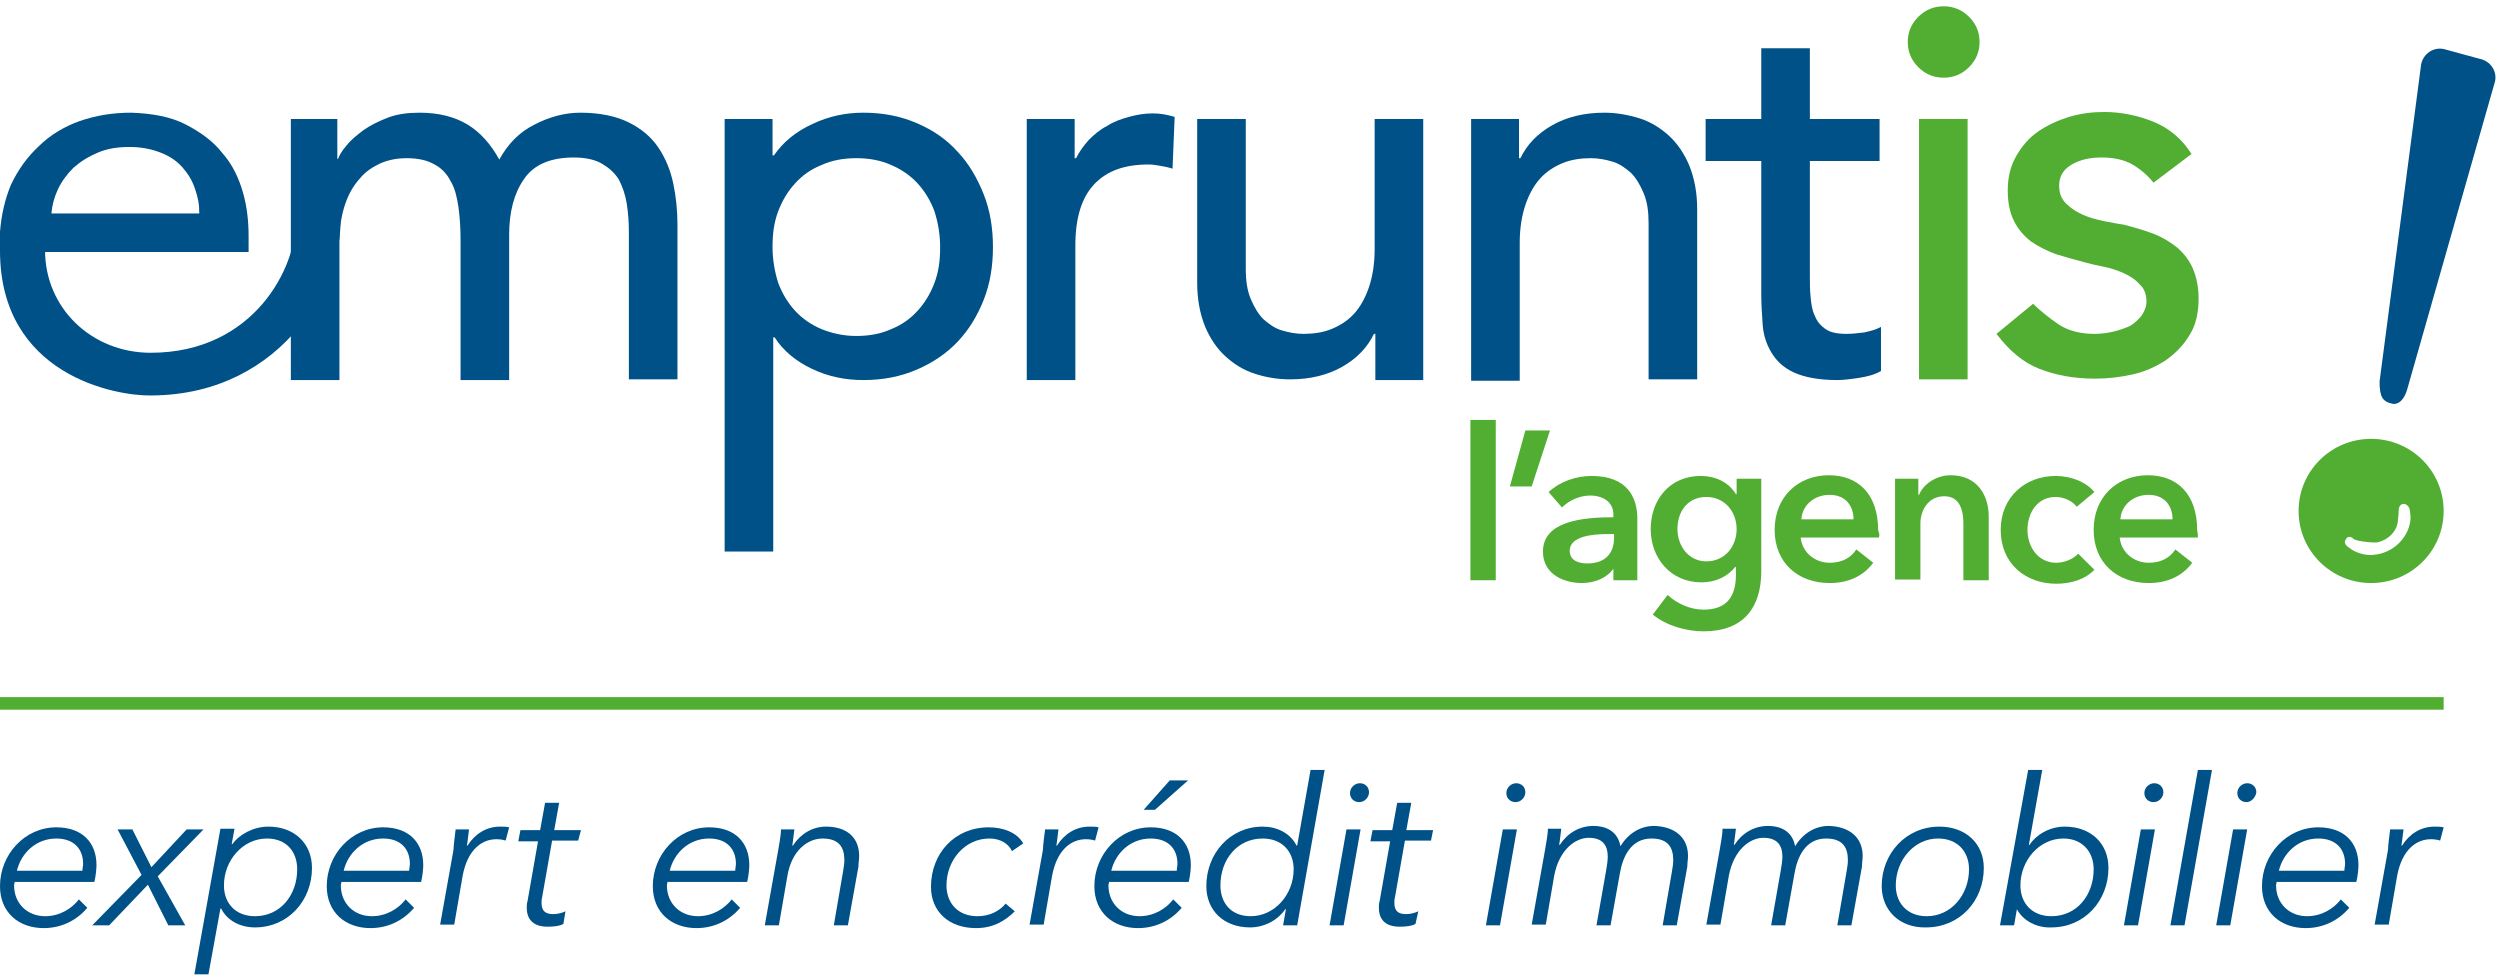 <?xml version="1.0" encoding="UTF-8"?>
<svg width="199px" height="78px" viewBox="0 0 199 78" version="1.1" xmlns="http://www.w3.org/2000/svg" xmlns:xlink="http://www.w3.org/1999/xlink">
    <title>EAG/LOGO/Logo empruntis l'agence</title>
    <g id="homepage" stroke="none" stroke-width="1" fill="none" fill-rule="evenodd">
        <g id="EAG_desktop_V3-b" transform="translate(-19, -51)" fill-rule="nonzero">
            <g id="Logo-empruntis-l'agence" transform="translate(19, 51)">
                <path d="M188.742,34.933 C185.546,34.933 182.968,37.496 182.968,40.671 C182.968,43.847 185.546,46.41 188.742,46.41 C191.937,46.41 194.515,43.847 194.515,40.671 C194.515,37.496 191.937,34.933 188.742,34.933 Z M189.246,44.126 C189.078,44.126 188.91,44.181 188.742,44.181 C188.181,44.181 187.621,44.014 187.172,43.736 L187.116,43.68 C186.948,43.569 186.724,43.457 186.668,43.234 C186.612,43.123 186.668,43.011 186.724,42.956 C186.78,42.844 186.836,42.733 187.004,42.733 C187.116,42.733 187.228,42.789 187.284,42.844 C187.284,42.844 187.34,42.9 187.34,42.9 C187.565,43.067 188.574,43.179 188.91,43.179 C189.022,43.179 189.078,43.179 189.19,43.179 C190.087,43.011 190.816,42.287 190.872,41.451 L190.928,40.894 C190.928,40.839 190.928,40.783 190.928,40.727 C190.928,40.504 190.984,40.114 191.32,40.114 L191.376,40.114 L191.432,40.114 C191.545,40.17 191.769,40.281 191.825,40.616 C191.881,41.006 191.881,41.229 191.881,41.229 C191.825,42.566 190.76,43.847 189.246,44.126 Z" id="Shape" fill="#52AE32"></path>
                <path d="M192.722,5.126 C192.89,4.29 193.675,3.733 194.515,3.9 L197.374,4.68 C198.215,4.847 198.776,5.627 198.608,6.463 L191.601,31.033 C191.208,32.314 190.479,32.147 190.479,32.147 C189.639,31.98 189.414,31.59 189.414,30.364 L192.722,5.126 Z" id="Path" fill="#005187"></path>
                <path d="M23.263,9.471 L26.851,9.471 L26.851,12.647 L26.907,12.647 C27.019,12.369 27.187,12.034 27.58,11.589 C27.916,11.143 28.421,10.753 28.925,10.363 C29.486,9.973 30.158,9.639 30.887,9.36 C31.616,9.081 32.457,8.97 33.41,8.97 C34.923,8.97 36.212,9.304 37.221,9.917 C38.23,10.53 39.071,11.477 39.744,12.703 C40.417,11.477 41.314,10.53 42.547,9.917 C43.724,9.304 44.957,8.97 46.19,8.97 C47.76,8.97 49.049,9.249 50.058,9.75 C51.067,10.251 51.852,10.92 52.413,11.756 C52.973,12.591 53.366,13.539 53.59,14.597 C53.814,15.656 53.926,16.77 53.926,17.884 L53.926,30.197 L50.058,30.197 L50.058,18.441 C50.058,17.661 50.002,16.937 49.89,16.213 C49.778,15.489 49.554,14.876 49.274,14.319 C48.937,13.761 48.489,13.371 47.928,13.037 C47.368,12.703 46.583,12.536 45.686,12.536 C43.836,12.536 42.491,13.093 41.706,14.263 C40.921,15.377 40.529,16.881 40.529,18.664 L40.529,30.253 L36.661,30.253 L36.661,19.11 C36.661,18.163 36.605,17.271 36.493,16.491 C36.381,15.711 36.212,14.987 35.876,14.43 C35.596,13.873 35.147,13.371 34.587,13.093 C34.026,12.759 33.297,12.591 32.345,12.591 C31.672,12.591 30.999,12.703 30.326,12.981 C29.71,13.26 29.093,13.65 28.645,14.207 C28.14,14.764 27.748,15.433 27.468,16.269 C27.187,17.104 27.019,18.107 27.019,19.221 L27.019,30.253 L23.151,30.253 L23.151,9.471 L23.263,9.471 Z" id="Path" fill="#005187"></path>
                <path d="M57.626,9.471 L61.494,9.471 L61.494,12.369 L61.606,12.369 C62.335,11.31 63.344,10.474 64.689,9.861 C65.978,9.249 67.324,8.97 68.725,8.97 C70.295,8.97 71.696,9.249 72.985,9.806 C74.275,10.363 75.34,11.087 76.237,12.09 C77.134,13.037 77.806,14.207 78.311,15.489 C78.815,16.77 79.039,18.163 79.039,19.667 C79.039,21.171 78.815,22.564 78.311,23.846 C77.806,25.127 77.134,26.241 76.237,27.189 C75.34,28.136 74.275,28.86 72.985,29.417 C71.696,29.974 70.295,30.253 68.725,30.253 C67.268,30.253 65.922,29.974 64.633,29.361 C63.344,28.749 62.335,27.913 61.662,26.854 L61.55,26.854 L61.55,43.903 L57.682,43.903 L57.682,9.471 L57.626,9.471 Z M68.165,12.591 C67.155,12.591 66.203,12.759 65.362,13.149 C64.521,13.483 63.848,13.984 63.288,14.597 C62.727,15.21 62.279,15.934 61.942,16.826 C61.606,17.717 61.494,18.609 61.494,19.667 C61.494,20.67 61.662,21.617 61.942,22.509 C62.279,23.4 62.727,24.124 63.288,24.737 C63.848,25.35 64.577,25.851 65.362,26.186 C66.203,26.52 67.099,26.743 68.165,26.743 C69.174,26.743 70.126,26.576 70.967,26.186 C71.808,25.851 72.481,25.35 73.041,24.737 C73.602,24.124 74.05,23.4 74.387,22.509 C74.723,21.617 74.835,20.726 74.835,19.667 C74.835,18.664 74.667,17.717 74.387,16.826 C74.05,15.934 73.602,15.21 73.041,14.597 C72.481,13.984 71.752,13.483 70.967,13.149 C70.126,12.759 69.174,12.591 68.165,12.591 Z" id="Shape" fill="#005187"></path>
                <path d="M81.674,9.471 L85.542,9.471 L85.542,12.591 L85.654,12.591 C85.934,12.034 86.271,11.589 86.663,11.143 C87.112,10.697 87.56,10.307 88.121,10.029 C88.625,9.694 89.242,9.471 89.858,9.304 C90.475,9.137 91.092,9.026 91.764,9.026 C92.381,9.026 92.941,9.137 93.502,9.304 L93.334,13.427 C92.997,13.316 92.717,13.26 92.381,13.204 C92.045,13.149 91.764,13.093 91.428,13.093 C89.522,13.093 88.121,13.594 87.112,14.653 C86.103,15.711 85.598,17.327 85.598,19.556 L85.598,30.253 L81.73,30.253 L81.73,9.471 L81.674,9.471 Z" id="Path" fill="#005187"></path>
                <path d="M113.346,30.253 L109.478,30.253 L109.478,26.576 L109.366,26.576 C108.861,27.634 108.021,28.526 106.843,29.194 C105.666,29.863 104.265,30.197 102.695,30.197 C101.686,30.197 100.733,30.03 99.892,29.751 C98.995,29.473 98.211,28.971 97.538,28.359 C96.865,27.746 96.305,26.91 95.912,25.963 C95.52,24.96 95.296,23.846 95.296,22.509 L95.296,9.471 L99.164,9.471 L99.164,21.394 C99.164,22.341 99.276,23.121 99.556,23.79 C99.836,24.459 100.173,25.016 100.565,25.406 C101.014,25.796 101.462,26.13 102.023,26.297 C102.583,26.464 103.144,26.576 103.76,26.576 C104.545,26.576 105.33,26.464 106.003,26.186 C106.675,25.907 107.292,25.517 107.796,24.96 C108.301,24.403 108.693,23.679 108.974,22.843 C109.254,22.007 109.422,21.004 109.422,19.834 L109.422,9.471 L113.29,9.471 L113.29,30.253 L113.346,30.253 Z" id="Path" fill="#005187"></path>
                <path d="M117.046,9.471 L120.914,9.471 L120.914,12.591 L121.026,12.591 C121.53,11.533 122.371,10.641 123.548,9.973 C124.725,9.304 126.127,8.97 127.696,8.97 C128.649,8.97 129.602,9.137 130.499,9.416 C131.396,9.694 132.181,10.196 132.854,10.809 C133.526,11.421 134.087,12.257 134.479,13.204 C134.872,14.207 135.096,15.321 135.096,16.659 L135.096,30.197 L131.228,30.197 L131.228,17.773 C131.228,16.826 131.116,16.046 130.835,15.377 C130.555,14.709 130.219,14.151 129.826,13.761 C129.378,13.371 128.93,13.037 128.369,12.87 C127.808,12.703 127.248,12.591 126.631,12.591 C125.846,12.591 125.062,12.703 124.389,12.981 C123.716,13.26 123.1,13.65 122.595,14.207 C122.091,14.764 121.698,15.489 121.418,16.324 C121.138,17.16 120.97,18.163 120.97,19.333 L120.97,30.309 L117.102,30.309 L117.102,9.471 L117.046,9.471 Z" id="Path" fill="#005187"></path>
                <path d="M149.614,12.814 L144.065,12.814 L144.065,21.951 C144.065,22.509 144.065,23.066 144.121,23.623 C144.177,24.18 144.233,24.681 144.457,25.127 C144.625,25.573 144.906,25.907 145.298,26.186 C145.69,26.464 146.251,26.576 146.98,26.576 C147.428,26.576 147.933,26.52 148.381,26.464 C148.886,26.353 149.334,26.241 149.726,26.019 L149.726,29.529 C149.278,29.807 148.661,29.974 147.933,30.086 C147.204,30.197 146.643,30.253 146.251,30.253 C144.794,30.253 143.616,30.03 142.775,29.64 C141.935,29.25 141.374,28.693 140.982,28.024 C140.589,27.356 140.365,26.631 140.309,25.851 C140.253,25.016 140.197,24.236 140.197,23.4 L140.197,12.814 L135.768,12.814 L135.768,9.471 L140.197,9.471 L140.197,3.844 L144.065,3.844 L144.065,9.471 L149.614,9.471 L149.614,12.814 L149.614,12.814 Z" id="Path" fill="#005187"></path>
                <polygon id="Path" fill="#52AE32" points="152.754 9.471 156.621 9.471 156.621 30.197 152.754 30.197"></polygon>
                <path d="M171.42,14.541 C170.972,13.984 170.411,13.483 169.739,13.093 C169.066,12.703 168.225,12.536 167.272,12.536 C166.375,12.536 165.59,12.703 164.918,13.093 C164.245,13.483 163.909,14.04 163.909,14.764 C163.909,15.377 164.077,15.823 164.469,16.213 C164.862,16.603 165.31,16.881 165.815,17.104 C166.319,17.327 166.936,17.494 167.496,17.606 C168.113,17.717 168.617,17.829 169.066,17.884 C169.907,18.107 170.692,18.33 171.42,18.609 C172.149,18.887 172.766,19.277 173.326,19.723 C173.831,20.169 174.279,20.726 174.559,21.394 C174.84,22.063 175.008,22.843 175.008,23.79 C175.008,24.904 174.784,25.907 174.279,26.687 C173.775,27.523 173.158,28.136 172.373,28.693 C171.588,29.194 170.748,29.584 169.739,29.807 C168.73,30.03 167.777,30.141 166.768,30.141 C165.086,30.141 163.628,29.863 162.339,29.361 C161.05,28.86 159.929,27.913 158.92,26.576 L161.835,24.18 C162.451,24.793 163.18,25.35 163.909,25.851 C164.694,26.353 165.646,26.576 166.712,26.576 C167.216,26.576 167.665,26.52 168.169,26.409 C168.674,26.297 169.122,26.13 169.514,25.963 C169.907,25.74 170.187,25.461 170.467,25.127 C170.692,24.793 170.86,24.403 170.86,24.013 C170.86,23.456 170.692,22.954 170.299,22.62 C169.963,22.23 169.514,21.951 169.01,21.729 C168.505,21.506 168.001,21.339 167.44,21.227 C166.88,21.116 166.375,21.004 165.983,20.893 C165.142,20.67 164.357,20.447 163.628,20.224 C162.9,19.946 162.227,19.611 161.666,19.221 C161.106,18.776 160.657,18.274 160.321,17.606 C159.985,16.937 159.817,16.157 159.817,15.154 C159.817,14.096 160.041,13.204 160.489,12.424 C160.938,11.644 161.498,10.976 162.227,10.474 C162.956,9.973 163.797,9.583 164.694,9.304 C165.646,9.026 166.543,8.914 167.496,8.914 C168.842,8.914 170.187,9.193 171.42,9.694 C172.654,10.196 173.663,11.031 174.447,12.257 L171.42,14.541 Z" id="Path" fill="#52AE32"></path>
                <path d="M151.857,3.343 C151.857,2.563 152.137,1.894 152.697,1.337 C153.258,0.78 153.931,0.501 154.715,0.501 C155.5,0.501 156.173,0.78 156.734,1.337 C157.294,1.894 157.574,2.563 157.574,3.343 C157.574,4.123 157.294,4.791 156.734,5.349 C156.173,5.906 155.5,6.184 154.715,6.184 C153.931,6.184 153.258,5.906 152.697,5.349 C152.137,4.791 151.857,4.123 151.857,3.343 Z" id="Path" fill="#52AE32"></path>
                <path d="M19.788,20.057 L19.788,18.831 C19.788,17.661 19.676,16.491 19.339,15.321 C19.003,14.151 18.499,13.093 17.714,12.201 C16.985,11.254 15.976,10.53 14.799,9.917 C13.622,9.304 12.164,9.026 10.426,8.97 C8.969,8.97 7.624,9.193 6.334,9.639 C5.101,10.084 3.98,10.753 3.083,11.644 C2.186,12.48 1.457,13.483 0.897,14.653 C0.392,15.823 0.112,17.104 0,18.441 C0,18.887 0,20.001 0,20.057 L19.788,20.057 Z M4.597,15.099 C4.877,14.486 5.325,13.873 5.83,13.371 C6.39,12.87 7.007,12.48 7.792,12.146 C8.577,11.811 9.417,11.7 10.314,11.7 C11.267,11.7 12.052,11.867 12.781,12.146 C13.51,12.424 14.07,12.814 14.519,13.316 C14.967,13.817 15.303,14.374 15.528,15.043 C15.752,15.711 15.864,16.213 15.864,16.993 L4.092,16.993 C4.148,16.324 4.316,15.711 4.597,15.099 Z" id="Shape" fill="#005187"></path>
                <path d="M23.544,17.439 C23.656,21.227 20.236,28.08 11.996,28.08 C7.287,28.08 3.588,24.514 3.588,19.946 L0,19.946 C0,29.863 9.193,31.534 12.052,31.479 C22.815,31.423 27.412,21.951 27.075,17.439 L23.544,17.439 Z" id="Path" fill="#005187"></path>
                <rect id="Rectangle" fill="#52AE32" x="0" y="55.491" width="194.515" height="1"></rect>
                <g id="Group" transform="translate(116.597, 33.429)" fill="#52AE32">
                    <polygon id="Path" points="0.448 0 2.466 0 2.466 12.759 0.448 12.759"></polygon>
                    <polygon id="Path" points="4.821 0.836 6.783 0.836 5.325 5.293 3.588 5.293"></polygon>
                    <path d="M11.884,11.756 L11.884,11.756 C11.435,12.48 10.483,12.981 9.305,12.981 C8.016,12.981 6.222,12.369 6.222,10.474 C6.222,8.079 9.305,7.744 11.828,7.744 L11.828,7.521 C11.828,6.519 10.987,6.017 9.978,6.017 C9.137,6.017 8.296,6.407 7.736,6.964 L6.671,5.739 C7.568,4.903 8.857,4.457 10.09,4.457 C13.005,4.457 13.734,6.24 13.734,7.856 L13.734,12.759 L11.828,12.759 L11.828,11.756 L11.884,11.756 Z M11.884,9.081 L11.435,9.081 C10.146,9.081 8.352,9.249 8.352,10.419 C8.352,11.199 9.081,11.421 9.754,11.421 C11.155,11.421 11.884,10.641 11.884,9.36 L11.884,9.081 Z" id="Shape"></path>
                    <path d="M23.6,4.68 L23.6,12.034 C23.6,14.931 22.198,16.826 19.003,16.826 C17.658,16.826 16.032,16.38 14.967,15.489 L16.144,13.929 C16.929,14.653 17.994,15.099 19.003,15.099 C20.965,15.099 21.582,13.929 21.582,12.313 L21.582,11.7 L21.526,11.7 C20.909,12.48 19.956,12.926 18.835,12.926 C16.368,12.926 14.799,10.976 14.799,8.691 C14.799,6.351 16.312,4.457 18.779,4.457 C19.9,4.457 20.965,4.903 21.582,5.906 L21.638,5.906 L21.638,4.68 L23.6,4.68 Z M16.929,8.691 C16.929,9.973 17.77,11.254 19.227,11.254 C20.741,11.254 21.638,10.029 21.638,8.691 C21.638,7.299 20.685,6.129 19.227,6.129 C17.77,6.129 16.929,7.243 16.929,8.691 Z" id="Shape"></path>
                    <path d="M32.961,9.36 L26.739,9.36 C26.851,10.53 27.86,11.366 29.037,11.366 C30.046,11.366 30.719,10.976 31.167,10.307 L32.513,11.366 C31.728,12.424 30.551,12.981 29.037,12.981 C26.515,12.981 24.665,11.366 24.665,8.747 C24.665,6.129 26.515,4.401 28.981,4.401 C31.279,4.401 32.905,5.85 32.905,8.803 C33.017,9.026 33.017,9.193 32.961,9.36 Z M30.943,7.911 C30.943,6.853 30.326,5.961 29.037,5.961 C27.804,5.961 26.851,6.797 26.795,7.911 L30.943,7.911 Z" id="Shape"></path>
                    <path d="M34.138,4.68 L36.1,4.68 L36.1,5.961 L36.156,5.961 C36.493,5.126 37.502,4.401 38.679,4.401 C40.809,4.401 41.706,6.017 41.706,7.689 L41.706,12.759 L39.688,12.759 L39.688,8.246 C39.688,7.299 39.464,6.073 38.174,6.073 C36.885,6.073 36.268,7.187 36.268,8.246 L36.268,12.703 L34.25,12.703 L34.25,4.68 L34.138,4.68 Z" id="Path"></path>
                    <path d="M48.713,6.909 C48.377,6.463 47.704,6.129 47.031,6.129 C45.518,6.129 44.789,7.466 44.789,8.747 C44.789,10.029 45.574,11.366 47.087,11.366 C47.704,11.366 48.433,11.087 48.825,10.641 L50.114,11.923 C49.442,12.647 48.321,13.037 47.087,13.037 C44.677,13.037 42.659,11.477 42.659,8.747 C42.659,6.129 44.621,4.457 47.031,4.457 C48.208,4.457 49.442,4.903 50.114,5.739 L48.713,6.909 Z" id="Path"></path>
                    <path d="M58.355,9.36 L52.132,9.36 C52.245,10.53 53.254,11.366 54.431,11.366 C55.44,11.366 56.112,10.976 56.561,10.307 L57.906,11.366 C57.121,12.424 55.944,12.981 54.431,12.981 C51.908,12.981 50.058,11.366 50.058,8.747 C50.058,6.129 51.908,4.401 54.375,4.401 C56.673,4.401 58.299,5.85 58.299,8.803 C58.355,9.026 58.355,9.193 58.355,9.36 Z M56.337,7.911 C56.337,6.853 55.72,5.961 54.431,5.961 C53.197,5.961 52.245,6.797 52.188,7.911 L56.337,7.911 Z" id="Shape"></path>
                </g>
                <g id="Group" transform="translate(0, 61.286)" fill="#005187">
                    <path d="M1.177,8.859 C1.177,8.97 1.121,9.081 1.121,9.193 C1.121,10.641 2.186,11.644 3.588,11.644 C4.765,11.644 5.718,11.031 6.278,10.307 L6.951,10.976 C6.054,12.034 4.821,12.591 3.475,12.591 C1.514,12.591 -9.95760594e-16,11.366 -9.95760594e-16,9.249 C-9.95760594e-16,6.741 1.962,4.569 4.485,4.569 C6.559,4.569 7.68,5.794 7.68,7.577 C7.68,7.856 7.624,8.469 7.512,8.914 L1.177,8.914 L1.177,8.859 Z M6.559,8.023 C6.559,7.856 6.615,7.633 6.615,7.466 C6.615,6.296 5.886,5.46 4.485,5.46 C2.859,5.46 1.682,6.63 1.345,8.023 L6.559,8.023 Z" id="Shape"></path>
                    <polygon id="Path" points="13.397 12.369 11.772 9.137 8.689 12.369 7.343 12.369 11.267 8.357 9.361 4.736 10.539 4.736 12.052 7.744 14.855 4.736 16.2 4.736 12.557 8.469 14.743 12.369"></polygon>
                    <path d="M21.357,4.513 C23.432,4.513 24.833,5.85 24.833,7.8 C24.833,10.419 22.927,12.536 20.292,12.536 C19.171,12.536 18.106,12.034 17.602,11.031 L17.546,11.031 L16.593,16.269 L15.472,16.269 L17.546,4.68 L18.667,4.68 L18.443,5.906 L18.499,5.906 C19.003,5.181 20.124,4.513 21.357,4.513 Z M21.245,5.46 C19.339,5.46 17.826,7.187 17.826,9.193 C17.826,10.641 18.779,11.644 20.292,11.644 C22.31,11.644 23.656,9.973 23.656,7.911 C23.656,6.519 22.815,5.46 21.245,5.46 Z" id="Shape"></path>
                    <path d="M27.187,8.859 C27.187,8.97 27.131,9.081 27.131,9.193 C27.131,10.641 28.196,11.644 29.598,11.644 C30.775,11.644 31.728,11.031 32.288,10.307 L32.961,10.976 C32.064,12.034 30.831,12.591 29.486,12.591 C27.524,12.591 26.01,11.366 26.01,9.249 C26.01,6.741 27.972,4.569 30.495,4.569 C32.569,4.569 33.69,5.794 33.69,7.577 C33.69,7.856 33.634,8.469 33.522,8.914 L27.187,8.914 L27.187,8.859 Z M32.569,8.023 C32.569,7.856 32.625,7.633 32.625,7.466 C32.625,6.296 31.896,5.46 30.495,5.46 C28.869,5.46 27.692,6.63 27.355,8.023 L32.569,8.023 Z" id="Shape"></path>
                    <path d="M36.268,4.736 L37.334,4.736 C37.277,5.126 37.221,5.739 37.165,6.017 L37.221,6.017 C37.782,5.126 38.679,4.513 39.8,4.513 C40.08,4.513 40.305,4.513 40.529,4.569 L40.248,5.627 C40.136,5.571 39.8,5.516 39.52,5.516 C38.343,5.516 37.221,6.351 36.829,8.413 L36.156,12.313 L35.035,12.313 L36.1,6.351 C36.1,6.017 36.212,5.237 36.268,4.736 Z" id="Path"></path>
                    <path d="M46.022,5.627 L43.948,5.627 L43.163,10.084 C43.107,10.307 43.107,10.474 43.107,10.586 C43.107,11.31 43.5,11.477 44.06,11.477 C44.397,11.477 44.789,11.366 45.013,11.254 L44.845,12.257 C44.565,12.424 44.116,12.48 43.556,12.48 C42.827,12.48 41.93,12.201 41.93,10.976 C41.93,10.809 41.93,10.641 41.986,10.474 L42.827,5.683 L41.257,5.683 L41.426,4.791 L42.995,4.791 L43.388,2.619 L44.509,2.619 L44.116,4.791 L46.246,4.791 L46.022,5.627 Z" id="Path"></path>
                    <path d="M53.141,8.859 C53.141,8.97 53.085,9.081 53.085,9.193 C53.085,10.641 54.15,11.644 55.552,11.644 C56.729,11.644 57.682,11.031 58.243,10.307 L58.915,10.976 C58.018,12.034 56.785,12.591 55.44,12.591 C53.478,12.591 51.964,11.366 51.964,9.249 C51.964,6.741 53.926,4.569 56.449,4.569 C58.523,4.569 59.644,5.794 59.644,7.577 C59.644,7.856 59.588,8.469 59.476,8.914 L53.141,8.914 L53.141,8.859 Z M58.523,8.023 C58.523,7.856 58.579,7.633 58.579,7.466 C58.579,6.296 57.85,5.46 56.449,5.46 C54.823,5.46 53.646,6.63 53.31,8.023 L58.523,8.023 Z" id="Shape"></path>
                    <path d="M63.232,4.736 C63.175,5.126 63.119,5.739 63.063,6.017 L63.119,6.017 C63.736,5.07 64.689,4.513 65.754,4.513 C67.436,4.513 68.389,5.404 68.389,6.853 C68.389,7.131 68.333,7.354 68.333,7.689 L67.492,12.369 L66.371,12.369 L67.099,8.134 C67.155,7.8 67.212,7.466 67.212,7.187 C67.212,6.129 66.763,5.46 65.474,5.46 C64.297,5.46 63.007,6.407 62.671,8.469 L61.998,12.369 L60.877,12.369 L61.942,6.407 C61.998,6.017 62.166,5.237 62.166,4.736 L63.232,4.736 L63.232,4.736 Z" id="Path"></path>
                    <path d="M80.553,6.463 C80.273,5.85 79.6,5.46 78.759,5.46 C76.797,5.46 75.34,7.187 75.34,9.193 C75.34,10.586 76.237,11.644 77.806,11.644 C78.759,11.644 79.544,11.254 80.048,10.641 L80.777,11.254 C79.992,12.034 79.039,12.591 77.694,12.591 C75.508,12.591 74.106,11.254 74.106,9.304 C74.106,6.686 75.956,4.569 78.703,4.569 C79.824,4.569 80.945,4.959 81.45,5.85 L80.553,6.463 Z" id="Path"></path>
                    <path d="M83.188,4.736 L84.253,4.736 C84.197,5.126 84.141,5.739 84.085,6.017 L84.141,6.017 C84.701,5.126 85.598,4.513 86.719,4.513 C86.999,4.513 87.224,4.513 87.448,4.569 L87.168,5.627 C87.055,5.571 86.719,5.516 86.439,5.516 C85.262,5.516 84.141,6.351 83.748,8.413 L83.075,12.313 L81.954,12.313 L83.019,6.351 C83.019,6.017 83.132,5.237 83.188,4.736 Z" id="Path"></path>
                    <path d="M88.289,8.859 C88.289,8.97 88.233,9.081 88.233,9.193 C88.233,10.641 89.298,11.644 90.699,11.644 C91.876,11.644 92.829,11.031 93.39,10.307 L94.063,10.976 C93.166,12.034 91.932,12.591 90.587,12.591 C88.625,12.591 87.112,11.366 87.112,9.249 C87.112,6.741 89.074,4.569 91.596,4.569 C93.67,4.569 94.791,5.794 94.791,7.577 C94.791,7.856 94.735,8.469 94.623,8.914 L88.289,8.914 L88.289,8.859 Z M93.67,8.023 C93.67,7.856 93.726,7.633 93.726,7.466 C93.726,6.296 92.997,5.46 91.596,5.46 C89.97,5.46 88.793,6.63 88.457,8.023 L93.67,8.023 Z M91.932,3.176 L91.035,3.176 L93.11,0.836 L94.567,0.836 L91.932,3.176 Z" id="Shape"></path>
                    <path d="M100.509,4.513 C101.63,4.513 102.695,5.014 103.2,6.017 L103.256,6.017 L104.321,0 L105.442,0 L103.256,12.369 L102.135,12.369 L102.359,11.087 L102.303,11.087 C101.798,11.867 100.733,12.536 99.5,12.536 C97.426,12.536 96.025,11.199 96.025,9.249 C96.025,6.63 97.93,4.513 100.509,4.513 Z M99.556,11.644 C101.462,11.644 102.975,9.917 102.975,7.911 C102.975,6.463 102.023,5.46 100.509,5.46 C98.491,5.46 97.146,7.131 97.146,9.193 C97.146,10.586 97.986,11.644 99.556,11.644 Z" id="Shape"></path>
                    <path d="M106.955,12.369 L105.834,12.369 L107.18,4.736 L108.301,4.736 L106.955,12.369 Z M108.189,2.563 C107.796,2.563 107.46,2.284 107.46,1.839 C107.46,1.393 107.852,1.059 108.245,1.059 C108.637,1.059 108.974,1.337 108.974,1.783 C108.974,2.173 108.637,2.563 108.189,2.563 Z" id="Shape"></path>
                    <path d="M113.906,5.627 L111.832,5.627 L111.048,10.084 C110.992,10.307 110.992,10.474 110.992,10.586 C110.992,11.31 111.384,11.477 111.945,11.477 C112.281,11.477 112.673,11.366 112.897,11.254 L112.673,12.257 C112.393,12.424 111.945,12.48 111.384,12.48 C110.655,12.48 109.758,12.201 109.758,10.976 C109.758,10.809 109.758,10.641 109.814,10.474 L110.655,5.683 L109.086,5.683 L109.254,4.791 L110.823,4.791 L111.216,2.619 L112.337,2.619 L111.945,4.791 L114.075,4.791 L113.906,5.627 Z" id="Path"></path>
                    <path d="M119.4,12.369 L118.279,12.369 L119.624,4.736 L120.745,4.736 L119.4,12.369 Z M120.633,2.563 C120.241,2.563 119.905,2.284 119.905,1.839 C119.905,1.393 120.297,1.059 120.689,1.059 C121.082,1.059 121.418,1.337 121.418,1.783 C121.418,2.173 121.082,2.563 120.633,2.563 Z" id="Shape"></path>
                    <path d="M134.367,6.853 C134.367,7.131 134.311,7.354 134.311,7.689 L133.47,12.369 L132.349,12.369 L133.078,8.134 C133.134,7.8 133.19,7.466 133.19,7.187 C133.19,6.129 132.741,5.46 131.452,5.46 C129.826,5.46 129.154,6.909 128.93,8.301 L128.201,12.369 L127.08,12.369 L127.865,7.911 C127.921,7.577 127.977,7.187 127.977,6.909 C127.977,6.017 127.584,5.404 126.463,5.404 C125.398,5.404 124.109,6.351 123.716,8.413 L123.044,12.313 L121.923,12.313 L122.988,6.351 C123.044,5.961 123.212,5.181 123.212,4.68 L124.277,4.68 C124.221,5.07 124.165,5.683 124.109,5.961 L124.165,5.961 C124.781,5.014 125.734,4.457 126.855,4.457 C127.696,4.457 128.761,4.791 128.986,6.073 C129.602,5.07 130.555,4.457 131.676,4.457 C133.358,4.513 134.367,5.404 134.367,6.853 Z" id="Path"></path>
                    <path d="M148.269,6.853 C148.269,7.131 148.213,7.354 148.213,7.689 L147.372,12.369 L146.251,12.369 L146.98,8.134 C147.036,7.8 147.092,7.466 147.092,7.187 C147.092,6.129 146.643,5.46 145.354,5.46 C143.728,5.46 143.056,6.909 142.832,8.301 L142.103,12.369 L140.982,12.369 L141.766,7.911 C141.823,7.577 141.879,7.187 141.879,6.909 C141.879,6.017 141.486,5.404 140.365,5.404 C139.3,5.404 138.011,6.351 137.618,8.413 L136.946,12.313 L135.825,12.313 L136.89,6.351 C136.946,5.961 137.114,5.181 137.114,4.68 L138.179,4.68 C138.123,5.07 138.067,5.683 138.011,5.961 L138.067,5.961 C138.683,5.014 139.636,4.457 140.757,4.457 C141.598,4.457 142.663,4.791 142.888,6.073 C143.504,5.07 144.457,4.457 145.578,4.457 C147.26,4.513 148.269,5.404 148.269,6.853 Z" id="Path"></path>
                    <path d="M149.783,9.249 C149.783,6.686 151.688,4.513 154.379,4.513 C156.453,4.513 157.911,5.85 157.911,7.8 C157.911,10.419 156.005,12.536 153.314,12.536 C151.24,12.591 149.783,11.199 149.783,9.249 Z M154.267,5.46 C152.361,5.46 150.904,7.187 150.904,9.193 C150.904,10.586 151.801,11.644 153.37,11.644 C155.332,11.644 156.734,9.917 156.734,7.911 C156.734,6.519 155.837,5.46 154.267,5.46 Z" id="Shape"></path>
                    <path d="M160.545,11.087 L160.321,12.369 L159.2,12.369 L161.442,0 L162.563,0 L161.498,5.961 L161.554,5.961 C162.059,5.181 163.124,4.513 164.357,4.513 C166.431,4.513 167.833,5.85 167.833,7.8 C167.833,10.419 165.927,12.536 163.292,12.536 C162.171,12.591 161.05,12.034 160.545,11.087 L160.545,11.087 Z M164.245,5.46 C162.339,5.46 160.826,7.187 160.826,9.193 C160.826,10.641 161.779,11.644 163.292,11.644 C165.31,11.644 166.655,9.973 166.655,7.911 C166.655,6.519 165.759,5.46 164.245,5.46 Z" id="Shape"></path>
                    <path d="M170.187,12.369 L169.066,12.369 L170.411,4.736 L171.532,4.736 L170.187,12.369 Z M171.42,2.563 C171.028,2.563 170.692,2.284 170.692,1.839 C170.692,1.393 171.084,1.059 171.476,1.059 C171.869,1.059 172.205,1.337 172.205,1.783 C172.205,2.173 171.869,2.563 171.42,2.563 Z" id="Shape"></path>
                    <polygon id="Path" points="173.887 12.369 172.766 12.369 174.952 -7.9174762e-15 176.073 -7.9174762e-15"></polygon>
                    <path d="M177.53,12.369 L176.409,12.369 L177.755,4.736 L178.876,4.736 L177.53,12.369 Z M178.82,2.563 C178.427,2.563 178.091,2.284 178.091,1.839 C178.091,1.393 178.483,1.059 178.876,1.059 C179.268,1.059 179.605,1.337 179.605,1.783 C179.548,2.173 179.212,2.563 178.82,2.563 Z" id="Shape"></path>
                    <path d="M181.23,8.859 C181.23,8.97 181.174,9.081 181.174,9.193 C181.174,10.641 182.239,11.644 183.641,11.644 C184.818,11.644 185.771,11.031 186.331,10.307 L187.004,10.976 C186.107,12.034 184.874,12.591 183.528,12.591 C181.566,12.591 180.053,11.366 180.053,9.249 C180.053,6.741 182.015,4.569 184.537,4.569 C186.612,4.569 187.733,5.794 187.733,7.577 C187.733,7.856 187.677,8.469 187.565,8.914 L181.23,8.914 L181.23,8.859 Z M186.612,8.023 C186.612,7.856 186.668,7.633 186.668,7.466 C186.668,6.296 185.939,5.46 184.537,5.46 C182.912,5.46 181.735,6.63 181.398,8.023 L186.612,8.023 Z" id="Shape"></path>
                    <path d="M190.255,4.736 L191.32,4.736 C191.264,5.126 191.208,5.739 191.152,6.017 L191.208,6.017 C191.769,5.126 192.666,4.513 193.787,4.513 C194.067,4.513 194.291,4.513 194.515,4.569 L194.235,5.627 C194.123,5.571 193.787,5.516 193.506,5.516 C192.329,5.516 191.208,6.351 190.816,8.413 L190.143,12.313 L189.022,12.313 L190.087,6.351 C190.087,6.017 190.199,5.237 190.255,4.736 Z" id="Path"></path>
                </g>
            </g>
        </g>
    </g>
</svg>